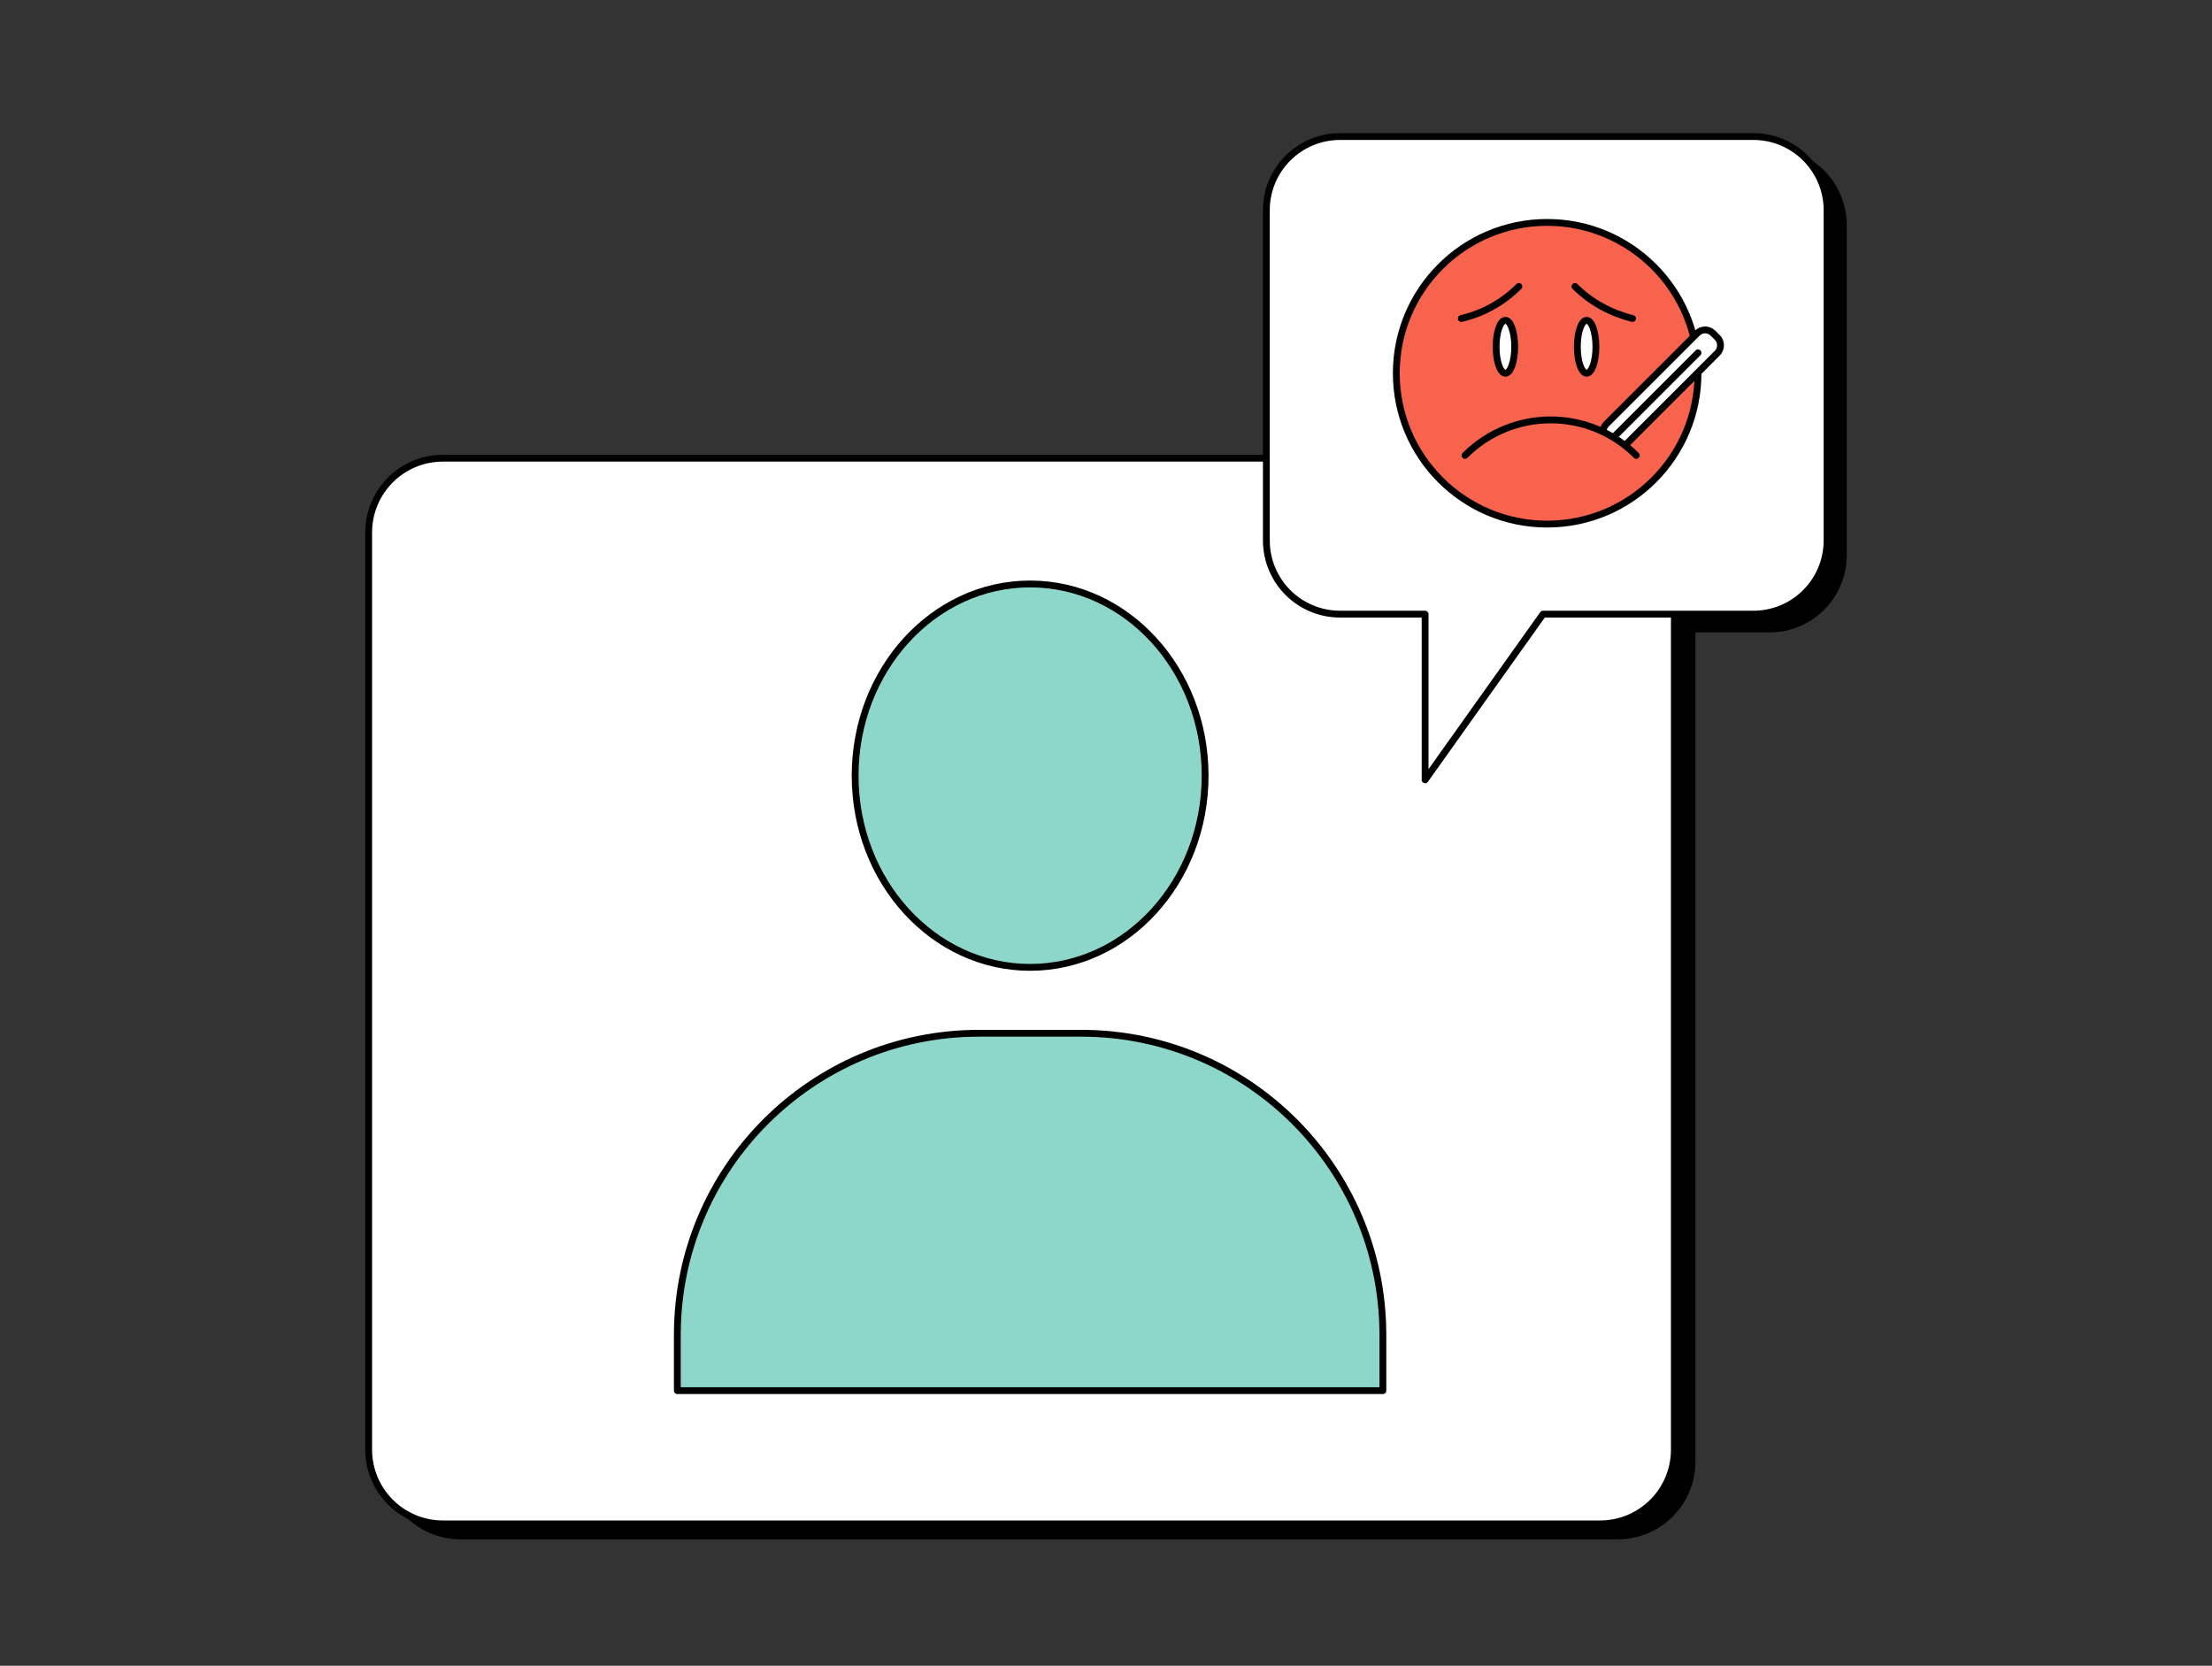 <?xml version="1.0" encoding="utf-8"?>
<svg xmlns="http://www.w3.org/2000/svg" width="162" height="122" viewBox="0 0 162 122" fill="none">
<rect x="0" y="0" width="162" height="122" fill="#333333" stroke="none"/>
<path d="M129.595 11.087H99.34C96.349 11.087 93.935 13.501 93.935 16.492V40.662C93.935 43.654 96.349 46.067 99.34 46.067H105.561V58.203L114.196 46.067H129.595C132.586 46.067 135 43.654 135 40.662V16.492C135 13.501 132.586 11.087 129.595 11.087Z" fill="black" stroke="black" stroke-width="0.5" stroke-linecap="round" stroke-linejoin="round"/>
<path d="M118.478 34.441H33.731C30.727 34.441 28.292 36.877 28.292 39.88V107.053C28.292 110.057 30.727 112.492 33.731 112.492H118.478C121.482 112.492 123.917 110.057 123.917 107.053V39.88C123.917 36.877 121.482 34.441 118.478 34.441Z" fill="black" stroke="black" stroke-width="0.5" stroke-linecap="round" stroke-linejoin="round"/>
<path d="M117.186 33.559H32.439C29.435 33.559 27 35.994 27 38.998V106.17C27 109.174 29.435 111.609 32.439 111.609H117.186C120.19 111.609 122.625 109.174 122.625 106.17V38.998C122.625 35.994 120.19 33.559 117.186 33.559Z" fill="white" stroke="black" stroke-width="0.5" stroke-linecap="round" stroke-linejoin="round"/>
<path d="M71.736 75.676H79.181C91.385 75.676 101.277 85.568 101.277 97.772V101.851H49.606V97.772C49.606 85.568 59.498 75.676 71.702 75.676H71.736Z" fill="#8DD7CA" stroke="black" stroke-width="0.5" stroke-linecap="round" stroke-linejoin="round"/>
<path d="M75.443 70.85C82.521 70.85 88.259 64.564 88.259 56.81C88.259 49.056 82.521 42.77 75.443 42.77C68.365 42.77 62.627 49.056 62.627 56.81C62.627 64.564 68.365 70.85 75.443 70.85Z" fill="#8DD7CA" stroke="black" stroke-width="0.5" stroke-linecap="round" stroke-linejoin="round"/>
<path d="M128.404 10H98.149C95.158 10 92.744 12.414 92.744 15.405V39.575C92.744 42.566 95.158 44.98 98.149 44.98H104.37V57.116L113.005 44.98H128.404C131.395 44.98 133.809 42.566 133.809 39.575V15.405C133.809 12.414 131.395 10 128.404 10Z" fill="white" stroke="black" stroke-width="0.5" stroke-linecap="round" stroke-linejoin="round"/>
<path d="M113.309 38.385C119.411 38.385 124.357 33.439 124.357 27.337C124.357 21.235 119.411 16.289 113.309 16.289C107.208 16.289 102.261 21.235 102.261 27.337C102.261 33.439 107.208 38.385 113.309 38.385Z" fill="#F7634D" stroke="black" stroke-width="0.5" stroke-linecap="round" stroke-linejoin="round"/>
<path d="M110.251 27.336C110.627 27.336 110.931 26.469 110.931 25.399C110.931 24.328 110.627 23.461 110.251 23.461C109.876 23.461 109.571 24.328 109.571 25.399C109.571 26.469 109.876 27.336 110.251 27.336Z" fill="white" stroke="black" stroke-width="0.5" stroke-linecap="round" stroke-linejoin="round"/>
<path d="M116.2 27.336C116.575 27.336 116.88 26.469 116.88 25.399C116.88 24.328 116.575 23.461 116.2 23.461C115.824 23.461 115.52 24.328 115.52 25.399C115.52 26.469 115.824 27.336 116.2 27.336Z" fill="white" stroke="black" stroke-width="0.5" stroke-linecap="round" stroke-linejoin="round"/>
<path d="M119.562 23.325C118.033 22.951 116.537 22.169 115.347 20.98" stroke="black" stroke-width="0.5" stroke-linecap="round" stroke-linejoin="round"/>
<path d="M111.237 20.98C110.047 22.169 108.551 22.985 107.021 23.325" stroke="black" stroke-width="0.5" stroke-linecap="round" stroke-linejoin="round"/>
<path d="M125.767 24.714L125.455 24.402C125.136 24.083 124.62 24.083 124.301 24.402L117.643 31.06C117.324 31.379 117.324 31.895 117.643 32.214L117.955 32.526C118.274 32.845 118.79 32.845 119.109 32.526L125.767 25.868C126.086 25.549 126.086 25.033 125.767 24.714Z" fill="white" stroke="black" stroke-width="0.5" stroke-linecap="round" stroke-linejoin="round"/>
<path d="M118.033 32.164L124.356 25.841" stroke="black" stroke-width="0.5" stroke-miterlimit="10" stroke-linecap="round"/>
<path d="M107.293 33.354C110.761 29.887 116.37 29.887 119.837 33.354Z" fill="#F7634D"/>
<path d="M107.293 33.354C110.761 29.887 116.37 29.887 119.837 33.354" stroke="black" stroke-width="0.5" stroke-linecap="round" stroke-linejoin="round"/>
</svg>